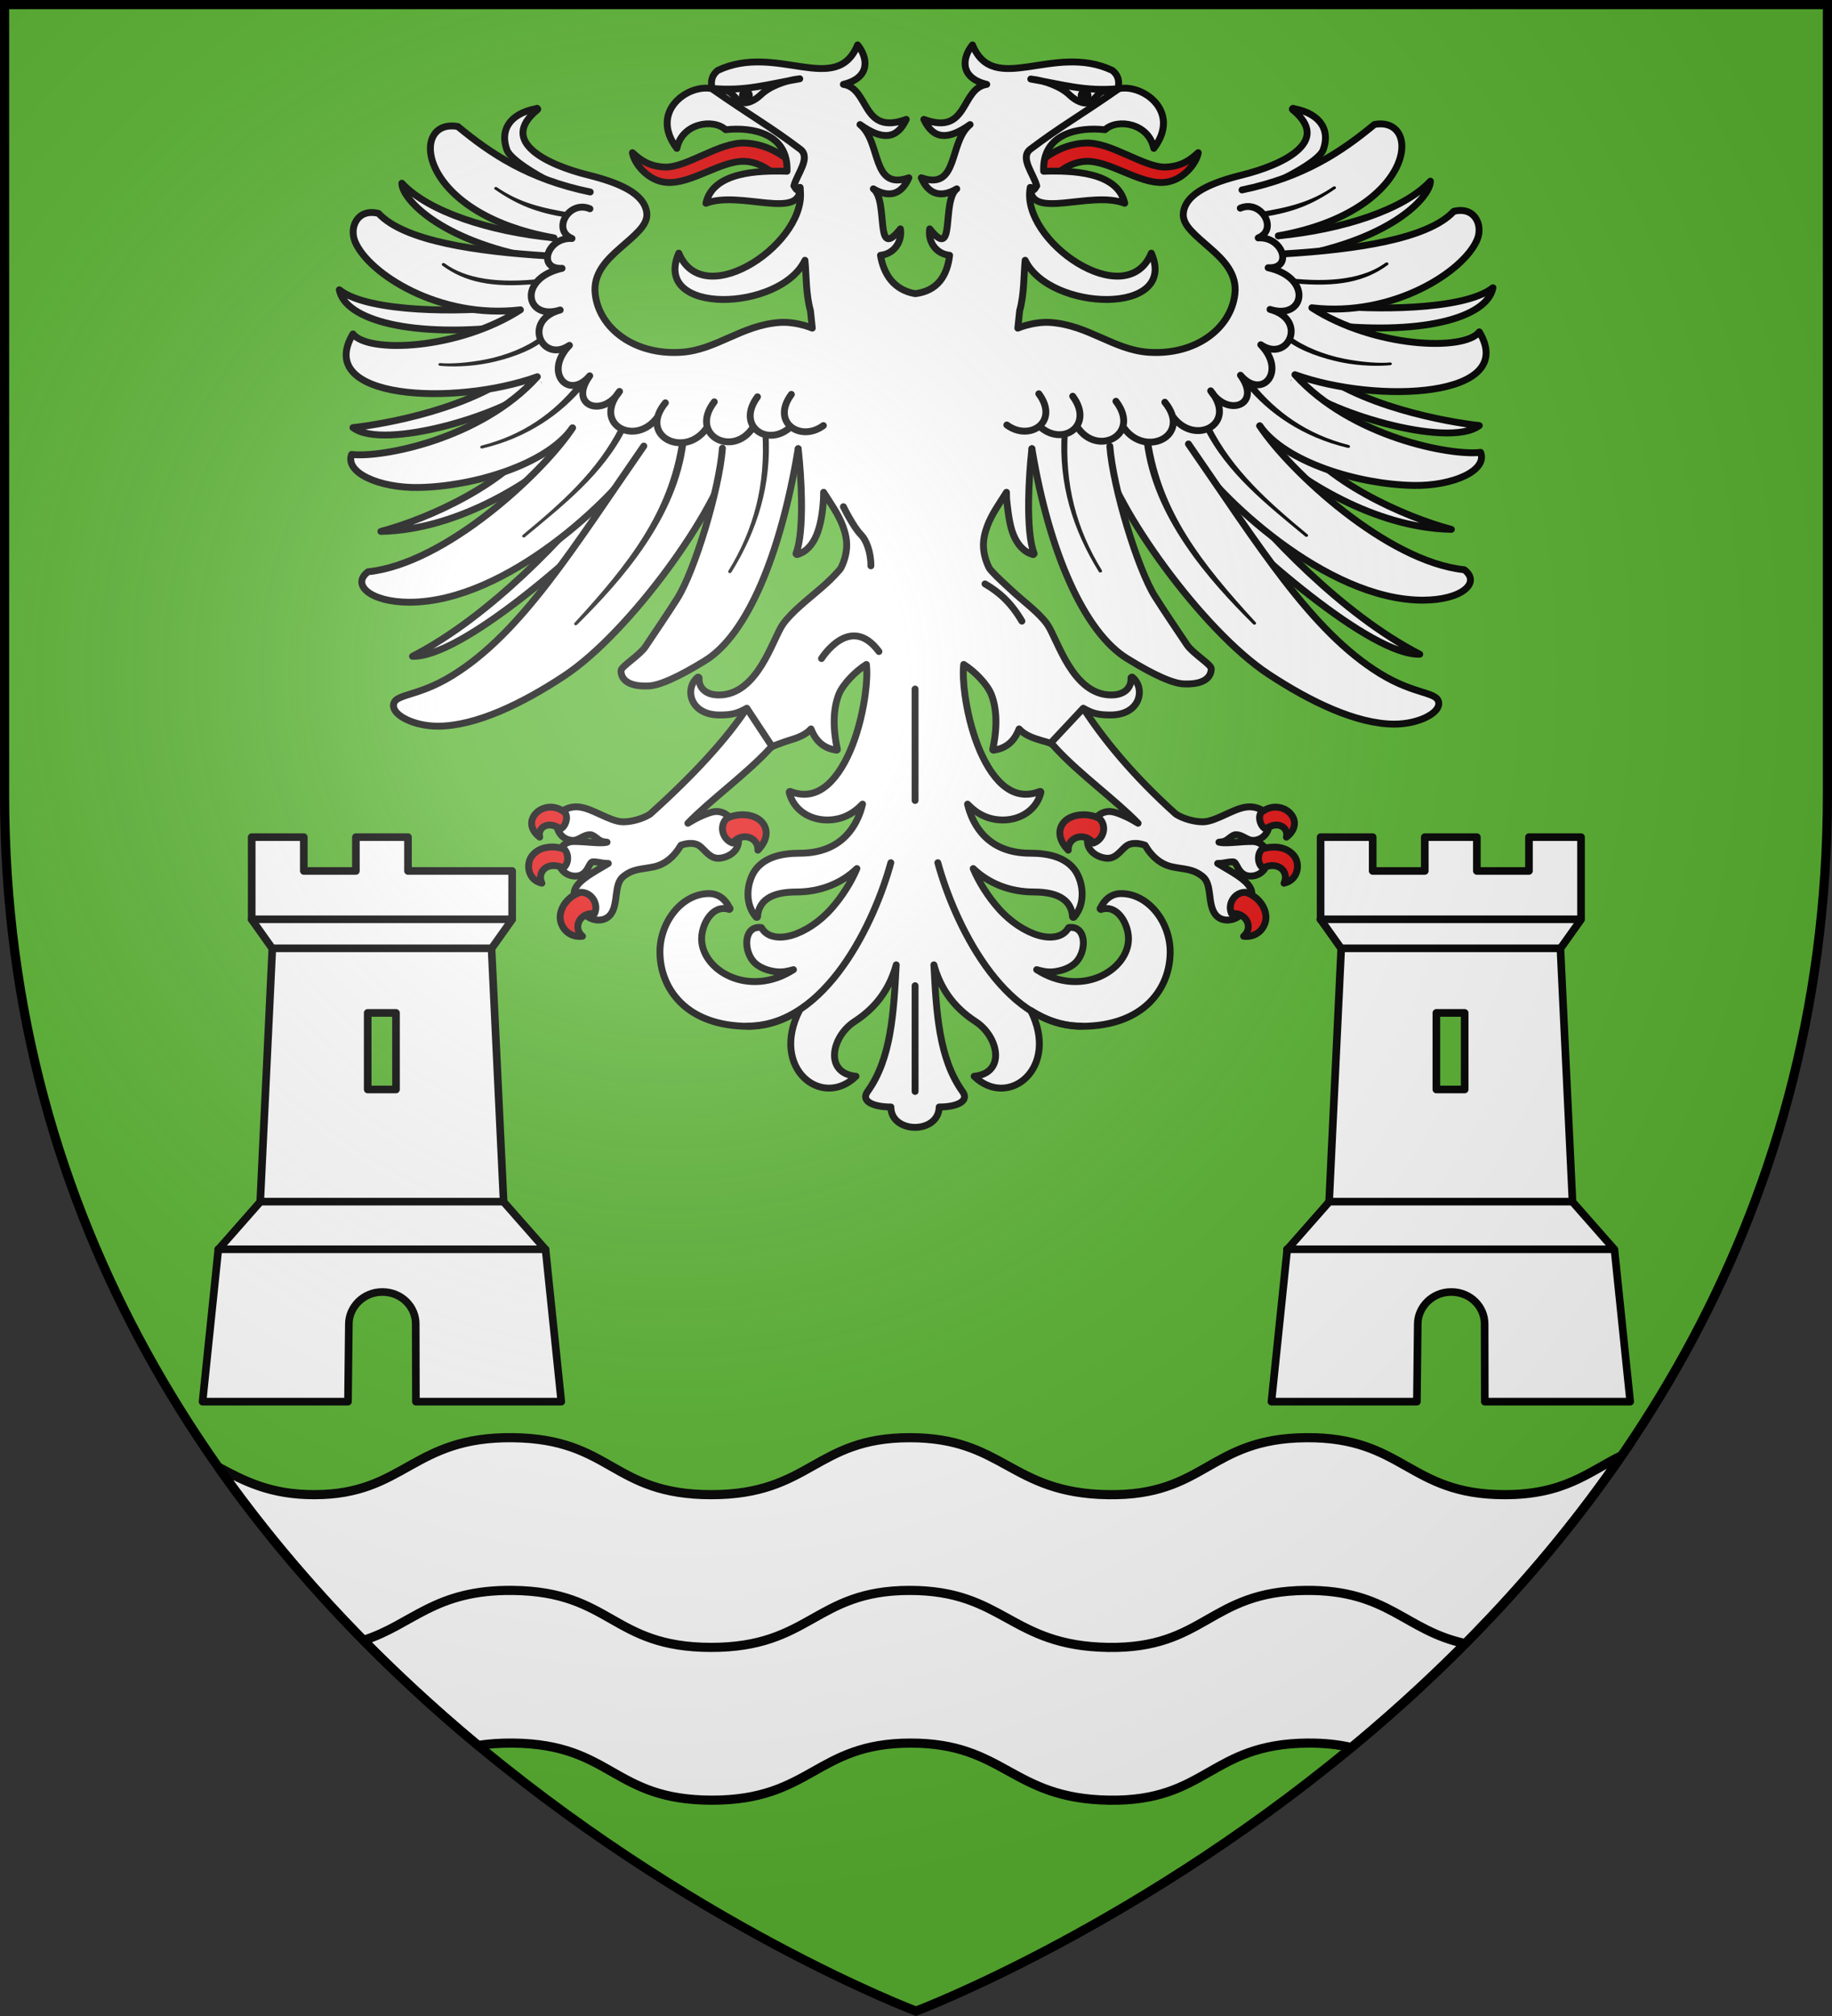 <?xml version="1.0" encoding="UTF-8" standalone="no"?><svg height="660" viewBox="-300 -300 600 660" width="600" xmlns="http://www.w3.org/2000/svg" xmlns:xlink="http://www.w3.org/1999/xlink"><rect x="-300" y="-300" width="600" height="660" fill="#333333" stroke="none"/><radialGradient id="a" cx="-80" cy="-80" gradientUnits="userSpaceOnUse" r="405"><stop offset="0" stop-color="#fff" stop-opacity=".31"/><stop offset=".19" stop-color="#fff" stop-opacity=".25"/><stop offset=".6" stop-color="#6b6b6b" stop-opacity=".125"/><stop offset="1" stop-opacity=".125"/></radialGradient><path d="m-298.5-298.5h597v258.543c0 286.248-298.5 398.457-298.5 398.457s-298.5-112.209-298.5-398.457z" fill="#5ab532"/><g fill="#fff" stroke="#000" stroke-linecap="round" stroke-linejoin="round" stroke-width="2.701" transform="matrix(.925 0 0 .926 42.439 437.974)"><path d="m77.346 263.951v26.959l6.754 9.498-3.959 82.941-13.734 15.6-5.156 49.799h47.635l.285-25.516c.061-5.355 4.649-10.379 10.965-10.379 6.429 0 10.924 4.985 10.936 10.379l.059 25.516h47.621l-5.156-49.799-13.734-15.6-3.959-82.941 6.752-9.498v-15.889h-34.121v-11.07h-17.061v11.07h-17.062v-11.07z" fill="#fff" stroke-width="2.5" transform="matrix(1.081 0 0 1.08 -364.697 -786.052)"/><g stroke-width="2.701"><path d="m-240.016-438.842h10.025v27.067h-10.025z" fill="#5ab532"/><path d="m-273.804-461.678h77.6m-81.88 89.559h86.161m-101.003 16.846h115.846m-104.022-116.66h92.196" fill="none"/></g></g><g fill="#e20909" stroke-width="3.357" transform="matrix(.671 0 0 .67 -201.596 -332.072)"><g stroke="#000" stroke-linecap="round" stroke-linejoin="round"><path d="m382.101 393.917c9.434 14.539 23.935 32.686 45.218 51.773 3.717 2.347 9.147 3.796 13.211 3.752 3.251-.035 7.191-1.842 11.158-3.665 3.966-1.824 7.955-3.665 11.515-3.665 2.383-0 4.676.668 6.427 1.833l3.124 7.592c-.734 4.285-4.017 6.981-7.944 6.981-1.461-0-2.777-.788-4.106-1.484-1.329-.695-2.665-1.309-4.106-1.309-.882-0-1.779.564-2.767 1.309-.988.745-1.982 1.661-3.303 2.007-.667.175-1.437.29-2.232.349.293.06.61.13.893.175 3.227.514 9.656-.524 15.443-.524 2.584-0 4.7 1.286 6.07 3.054l.714 8.901c-.319.674-.674 1.329-1.16 1.92-1.45 1.758-3.7 3.054-6.516 3.054-1.649-0-2.886-.516-3.838-1.222-.952-.706-1.622-1.635-2.142-2.531-.521-.895-.928-1.748-1.339-2.356-.411-.608-.748-.873-1.25-.873-1.628-0-2.945.279-4.374.524-.97.166-1.961.27-3.124.262 1.084.634 2.141 1.295 3.213 1.92 3.148 1.833 6.187 3.639 8.569 5.498 2.382 1.859 4.15 3.816 4.731 5.934.209.762.226 1.504.179 2.269l-5.624 9.599c-1.442 1.37-3.681 2.352-5.981 2.443-2.3.092-4.668-.69-6.248-2.793-1.961-2.608-2.321-6.358-2.767-9.861-.446-3.503-1.037-6.709-3.303-8.552-2.424-1.972-4.653-2.855-7.052-3.403-2.399-.548-4.972-.748-7.944-1.396-5.088-1.11-9.615-4.438-13.211-10.559-2.476-.913-6.139-1.437-8.569 0-1.267.749-2.538 2.271-4.017 3.665-1.479 1.394-3.27 2.705-5.534 2.705-2.249-0-4.74-.824-6.695-2.269-1.954-1.445-3.303-3.561-3.303-6.196 0-.409.062-.813.089-1.222l4.285-10.385c1.694-1.683 3.853-2.793 6.338-2.793 2.175-0 5.298 1.214 8.48 2.705 2.057.964 3.749 2.007 5.534 3.054-10.85-11.264-28.315-23.824-39.99-36.477-.589-.638-1.887-2.428-3.571-2.975zm-164.245 0c-9.434 14.539-25.952 32.686-47.236 51.773-3.717 2.347-9.147 3.796-13.211 3.752-3.251-.035-7.191-1.842-11.158-3.665-3.966-1.824-7.955-3.665-11.515-3.665-2.383-0-4.676.668-6.427 1.833l-3.124 7.592c.734 4.285 4.017 6.981 7.944 6.981 1.461-0 2.777-.788 4.106-1.484 1.329-.695 2.665-1.309 4.106-1.309.882-0 1.779.564 2.767 1.309.988.745 1.982 1.661 3.303 2.007.667.175 1.437.29 2.232.349-.293.06-.61.13-.893.175-3.227.514-9.656-.524-15.443-.524-2.584-0-4.7 1.286-6.07 3.054l-.714 8.901c.319.674.674 1.329 1.16 1.92 1.45 1.758 3.7 3.054 6.516 3.054 1.649-0 2.887-.516 3.838-1.222.952-.706 1.622-1.635 2.142-2.531.521-.895.928-1.748 1.339-2.356.411-.608.748-.873 1.25-.873 1.628-0 2.945.279 4.374.524.97.166 1.961.27 3.124.262-1.084.634-2.141 1.295-3.213 1.92-3.148 1.833-6.187 3.639-8.569 5.498-2.382 1.859-4.15 3.816-4.731 5.934-.209.762-.226 1.504-.179 2.269l5.624 9.599c1.442 1.37 3.681 2.352 5.981 2.443 2.3.092 4.668-.69 6.248-2.793 1.96-2.608 2.321-6.358 2.767-9.861.446-3.503 1.037-6.709 3.303-8.552 2.424-1.972 4.653-2.855 7.052-3.403 2.399-.548 4.972-.748 7.944-1.396 5.088-1.11 9.615-4.438 13.211-10.559 2.476-.913 6.139-1.437 8.569 0 1.267.749 2.538 2.271 4.017 3.665 1.479 1.394 3.27 2.705 5.534 2.705 2.249-0 4.74-.824 6.695-2.269 1.954-1.445 3.303-3.561 3.303-6.196 0-.409-.062-.813-.089-1.222l-4.285-10.385c-1.694-1.683-3.853-2.793-6.338-2.793-2.175-0-5.298 1.214-8.48 2.705-2.057.964-3.749 2.007-5.534 3.054 10.85-11.264 28.315-23.824 39.99-36.477.589-.638 1.887-1.488 3.571-2.035z" fill="#fff" stroke-width="3.357"/><path d="m121.683 442.264c-7.329.292-12.937 8.453-4.909 14.661-1.151-4.824 4.279-8.231 10.087-4.014 2.372-.973 4.008-5.43 2.321-7.941-2.381-2.015-5.055-2.802-7.498-2.705zm354.643 0c-2.443-.097-5.117.69-7.498 2.705-1.687 2.512-.051 6.968 2.321 7.941 5.808-4.217 11.238-.809 10.087 4.014 8.027-6.207 2.42-14.369-4.909-14.661zm-261.809 3.752c-2.212.157-4.431.726-6.427 1.745-3.827 3.549-2.242 10.239 2.856 12.043 4.506-5.661 12.63-2.873 12.318 3.491 5.776-5.968 4.717-11.615.982-14.661-2.457-2.004-6.042-2.88-9.73-2.618zm166.744 0c-2.9.163-5.622 1.015-7.587 2.618-3.735 3.046-4.705 8.693 1.071 14.661-.311-6.363 7.813-9.151 12.318-3.491 5.098-1.803 6.683-8.494 2.856-12.043-2.661-1.359-5.759-1.909-8.659-1.745zm-258.149 15.708c-.578-.013-1.149.045-1.696.087-3.645.281-6.582 1.845-8.48 4.363-2.885 3.828-2.155 11.606 4.909 13.264-2.567-5.409 2.546-11.08 10.444-7.505 2.548-1.717 2.975-6.695.357-9.25-1.941-.59-3.8-.923-5.534-.96zm351.162.087c-1.56.092-3.184.348-4.909.873-2.618 2.555-2.191 7.533.357 9.25 7.898-3.575 12.922 2.095 10.355 7.505 7.064-1.658 7.884-9.436 4.999-13.264-2.277-3.022-6.121-4.638-10.801-4.363zm-337.683 22.078c-5.678 1.908-9.496 6.699-9.819 11.694-.307 4.745 3.736 10.641 10.89 9.774-4.939-4.155-1.411-11.778 5.891-11.083 2.167-4.859-1.695-10.66-6.963-10.385zm324.829 0c-5.267-.275-9.13 5.526-6.963 10.385 7.302-.695 10.831 6.927 5.891 11.083 7.154.867 11.197-5.028 10.89-9.774-.323-4.995-4.141-9.786-9.819-11.694z" fill="#e20909" stroke-width="3.357"/><path d="m271.95 69.812c-10.47 25.468-39.629-1.171-68.286 12.479-5.984 4.854-1.351 11.228-1.25 17.366 10.017 5.842 22.068 10.39 32.135 16.144 8.997 9.568 5.398 17.398 5.535 25.743l3.66-2.094c5.05 25.914-46.74 61.903-59.092 32.114-13.335 30.601 49.58 28.621 61.592 3.491.683 7.148.433 16.736 2.678 24.609l.893 8.552c-1.075-.437-2.292-.909-3.749-1.309-3.574-.981-7.903-1.767-12.05-1.484-9.517.651-17.284 4.089-24.815 7.418-7.532 3.329-14.737 6.576-23.208 7.156-22.821 1.562-40.236-11.589-42.132-28.536-1.103-9.856 5.518-16.563 12.229-22.427 3.355-2.932 6.687-5.722 9.194-8.465 2.507-2.743 4.098-5.516 3.749-8.639-.534-4.774-4.012-8.558-9.194-11.519-5.182-2.961-12.007-5.179-19.281-6.981-10.023-2.483-21.152-6.617-27.225-12.043-3.037-2.713-4.873-5.696-4.731-8.988.142-3.293 2.203-6.959 7.052-10.908.039-.027.062-.052.089-.087.049-.054.077-.109.089-.175 0-.029.007-.059 0-.087-.027-.063-.03-.128-.089-.175-.035-.031-.044-.066-.089-.087-.035-.031-.134-.066-.178-.087-.038-.001-.053-.006-.089 0-.037-0-.052-.006-.089 0-.037-.001-.143.082-.178.087-.092.017-.088.07-.179.087-6.784 1.314-11.229 4.152-13.479 7.767-2.28 3.663-2.275 7.982-.714 12.304 2.27 6.284 22.074 16.576 30.098 20.166-1.683 1.688-3.315 3.356-4.896 5.005-92.256 96.17 2.494 143.627 69.044 137.565 23.077-2.102 39.384 3.857 47.95-16.653.865 7.771 1.495 16.759 1.606 25.133.146 10.989-.604 20.992-2.678 26.005-.001.029-.008.059 0 .087-.001.029-.008.059 0 .087-.001.029-.008.059 0 .087.026.063.119.128.178.175.035.031.044.066.089.087.037.001.053.006.089 0 .035.031.133.066.178.087.037.001.053.006.089 0 .037 0.0.052-.082.089-.087 4.399-1.277 7.415-4.839 9.373-9.599 1.958-4.76 2.902-10.826 3.303-17.191.075-1.196.054-2.368.089-3.578 3.628 5.791 7.282 10.766 9.462 16.755 1.128 3.098 1.904 6.411 1.785 9.687-.128 3.533-1.095 7.097-2.678 10.297-.405.818-1.078 1.494-1.696 2.182-2.59 2.885-5.132 5.309-8.391 8.116-6.516 5.614-14.147 11.536-18.299 17.366-1.305 1.832-2.683 4.87-4.374 8.465-1.692 3.595-3.649 7.718-6.07 11.606-4.843 7.776-11.385 14.573-20.888 14.573-3.217-0-5.693-.878-7.319-2.356-1.627-1.478-2.462-3.571-2.321-5.934.003-.029.003-.058 0-.087.003-.029.003-.058 0-.087-.025-.033-.055-.063-.089-.087-.025-.033-.056-.063-.089-.087-.052-.042-.113-.072-.179-.087-.029-.003-.059-.003-.089 0-.03-.003-.06-.003-.089 0-.034.025-.064.054-.089.087-.03-.003-.059-.003-.089 0-3.209 2.663-4.21 7.235-2.588 11.17 1.621 3.935 5.93 7.243 13.3 7.243 5.972-0 8.893-.772 13.3-3.316l12.318 18.675c1.684-.546 5.987-2.257 8.123-2.88 4.056-1.183 8.315-2.721 10.89-5.672.485 1.22 1.028 2.401 1.696 3.491 2.16 3.525 5.469 6.178 10.712 6.894.029.003.06.003.089 0 .03.003.06.003.089 0 .066-.015.127-.045.179-.087.034-.025.064-.054.089-.087.003-.029.003-.058 0-.087.003-.029.003-.058 0-.087.003-.029.003-.058 0-.087.003-.029.003-.058 0-.087-2.405-11.184-1.844-20.171.714-26.703 1.962-5.008 8.29-11.46 13.479-14.661.407 3.669.215 8.863-.625 14.922-1.062 7.674-3.077 16.48-6.159 24.434-3.082 7.955-7.177 15.071-12.229 19.46-5.053 4.389-11.063 6.055-18.121 3.229-.03-.003-.06-.003-.089 0-.03-.003-.06-.003-.089 0-.03-.003-.059-.003-.089 0-.034.025-.064.054-.089.087-.03-.003-.06-.003-.089 0-.003.029-.003.058 0 .087-.034.025-.064.054-.089.087-.003.029-.003.058 0 .087-.003.029-.003.058 0 .087-.003.029-.003.058 0 .087 2.223 8.894 10.353 13.439 18.567 13.439 6.831-0 12.429-2.833 16.782-7.33.143-.148.305-.285.446-.436-.983 4.218-2.93 9.298-6.516 13.701-4.672 5.737-12.139 10.297-24.101 10.297-8.424-0-16.551 1.719-21.334 7.679-2.033 2.534-3.616 6.515-3.928 10.821-.311 4.306.674 9.021 3.928 12.741.052.042.112.072.179.087.029.003.059.003.089 0 .029.003.06.003.089 0 .03.003.06.003.089 0 .066-.015.127-.045.179-.087.043-.051.074-.11.089-.175.003-.029.003-.058 0-.087.218-3.575 1.708-6.604 4.731-8.727 3.022-2.123 7.64-3.316 14.282-3.316 11.491-0 21.941-4.171 29.457-11.432-2.756 6.56-7.199 13.645-12.497 19.635-5.695 6.439-12.933 11.125-19.37 13.003-3.219.939-6.226 1.094-8.748.524-2.522-.571-4.546-1.881-5.891-4.189-.025-.033-.055-.063-.089-.087-.025-.033-.055-.063-.089-.087-.029-.003-.059-.003-.089 0-.03-.003-.06-.003-.089 0-2.172-.255-3.863.4-4.999 1.658-1.137 1.258-1.746 3.029-1.875 4.974-.257 3.891 1.272 8.468 4.374 11.083 2.632 2.219 6.404 3.508 10.176 3.927 2.968.329 5.671-.328 8.212-1.047-21.805 14.017-44.81.325-44.81-15.097-0-3.51 1.322-7.799 3.66-10.821 2.338-3.022 5.573-4.796 9.64-3.578.025.033.055.063.089.087.03.003.06.003.089 0 .034-.025.063-.054.089-.087.029.003.059.003.089 0 .034-.025.064-.054.089-.087.034-.025.064-.054.089-.087.002-.029.003-.058 0-.087.002-.029.003-.058 0-.087.002-.029.003-.058 0-.087.002-.029.003-.058 0-.087-.05-.115-.216-.149-.268-.262-1.767-3.809-5.138-6.894-9.997-6.894-6.612-0-12.649 3.526-16.96 8.814-4.311 5.287-6.962 12.401-6.962 19.635-0 8.922 3.182 17.99 10.176 24.871 6.995 6.88 17.854 11.519 33.028 11.519 9.176-0 17.444-2.986 24.904-7.767-14.415 28.423 11.028 48.385 27.582 32.201-15.689-1.552-11.982-19.45-.625-26.791 11.239-7.265 17.319-16.927 20.263-27.663-1.242 23.665-2.461 45.846-14.014 61.959-3.463 4.829 3.161 7.505 11.426 7.505-.076 13.016 23.231 13.506 23.566 0 8.265 0 14.889-2.676 11.426-7.505-11.553-16.112-12.772-38.294-14.014-61.959 2.944 10.737 9.024 20.398 20.263 27.663 11.357 7.341 15.064 25.239-.625 26.791 16.555 16.184 41.998-3.778 27.582-32.201 7.461 4.781 15.729 7.767 24.904 7.767 15.174 0 26.033-4.639 33.028-11.519 6.994-6.88 10.176-15.949 10.176-24.871 0-7.233-2.652-14.347-6.962-19.635-4.311-5.287-10.349-8.814-16.96-8.814-4.859 0-8.23 3.085-9.997 6.894-.052.113-.218.147-.268.262-.003.029-.002.058 0 .087-.003.029-.002.058 0 .087-.003.029-.002.058 0 .087-.003.029-.002.058 0 .087.025.033.055.062.089.087.025.033.055.062.089.087.03.003.06.003.089 0 .026.033.055.063.089.087.03.003.059.003.089 0 .034-.025.064-.054.089-.087 4.068-1.218 7.303.556 9.64 3.578 2.338 3.022 3.66 7.311 3.66 10.821 0 15.422-23.005 29.114-44.81 15.097 2.542.719 5.245 1.377 8.212 1.047 3.772-.419 7.544-1.708 10.176-3.927 3.102-2.615 4.631-7.192 4.374-11.083-.129-1.945-.738-3.716-1.875-4.974-1.136-1.258-2.827-1.913-4.999-1.658-.029-.003-.059-.003-.089 0-.03-.003-.06-.003-.089 0-.035.025-.064.054-.089.087-.034.025-.064.054-.089.087-1.345 2.307-3.369 3.618-5.891 4.189-2.523.571-5.529.415-8.748-.524-6.437-1.877-13.675-6.563-19.37-13.003-5.298-5.99-9.741-13.074-12.497-19.635 7.516 7.261 17.965 11.432 29.457 11.432 6.642 0 11.26 1.194 14.282 3.316 3.023 2.122 4.513 5.151 4.731 8.727-.003.029-.003.058 0 .087.015.064.046.124.089.175.052.042.113.072.179.087.03.003.059.003.089 0 .029.003.06.003.089 0 .03.003.06.003.089 0 .067-.015.127-.045.179-.087 3.253-3.719 4.239-8.435 3.928-12.741-.312-4.306-1.895-8.287-3.928-10.821-4.783-5.96-12.91-7.68-21.334-7.679-11.962 0-19.429-4.56-24.101-10.297-3.586-4.403-5.533-9.483-6.516-13.701.141.151.304.289.446.436 4.352 4.497 9.951 7.33 16.781 7.33 8.214 0 16.344-4.545 18.567-13.439.003-.029.003-.058 0-.087.003-.029.003-.058 0-.087.003-.029.003-.058 0-.087-.025-.033-.055-.063-.089-.087.003-.029.003-.058 0-.087-.029-.003-.059-.003-.089 0-.025-.033-.055-.063-.089-.087-.03-.003-.06-.003-.089 0-.03-.003-.059-.003-.089 0-.029-.003-.059-.003-.089 0-7.057 2.827-13.068 1.16-18.121-3.229-5.052-4.389-9.147-11.506-12.229-19.46-3.082-7.955-5.097-16.761-6.159-24.434-.84-6.059-1.032-11.254-.625-14.922 5.189 3.201 11.517 9.653 13.479 14.661 2.558 6.532 3.119 15.52.714 26.703-.003.029-.003.058 0 .087-.003.029-.003.058 0 .087-.003.029-.003.058 0 .087-.003.029-.003.058 0 .087.025.033.055.062.089.087.052.042.113.072.179.087.03.003.059.003.089 0 .029.003.06.003.089 0 5.242-.716 8.551-3.369 10.712-6.894.668-1.09 1.211-2.27 1.696-3.491 2.575 2.951 6.833 4.489 10.89 5.672 2.136.623 2.784.754 4.468 1.3l15.973-17.095c4.407 2.544 7.329 3.316 13.3 3.316 7.37 0 11.679-3.308 13.3-7.243 1.621-3.935.62-8.507-2.588-11.17-.03-.003-.06-.003-.089 0-.025-.033-.055-.063-.089-.087-.029-.003-.059-.003-.089 0-.03-.003-.06-.003-.089 0-.066.015-.127.045-.179.087-.033.025-.064.054-.089.087-.034.025-.064.054-.089.087-.003.029-.003.058 0 .087-.003.029-.003.058 0 .087.141 2.363-.694 4.456-2.321 5.934-1.627 1.478-4.103 2.356-7.319 2.356-9.503 0-16.045-6.797-20.888-14.573-2.421-3.888-4.378-8.012-6.07-11.606-1.69-3.595-3.069-6.633-4.374-8.465-4.152-5.83-12.228-11.55-18.299-17.366-2.811-2.693-5.801-5.231-8.391-8.116-.618-.688-1.291-1.364-1.696-2.182-1.583-3.201-2.55-6.764-2.678-10.297-.119-3.276.658-6.588 1.785-9.687 2.18-5.989 5.834-10.964 9.462-16.755.036 1.21-.039 2.391.089 3.578.625 5.795 1.345 12.431 3.303 17.191 1.958 4.76 4.973 8.322 9.373 9.599.037.006.052.088.089.087.037.006.052.001.089 0 .045-.022.143-.056.178-.087.037.006.053.001.089 0 .045-.022.055-.056.089-.087.059-.047.153-.112.178-.175.008-.029.001-.058 0-.087.008-.029.001-.058 0-.087.008-.029.001-.058 0-.087-2.074-5.013-2.824-15.017-2.678-26.005.111-8.374.742-17.361 1.606-25.133 19.486 47.973 19.815 14.474 44.164 11.96 20.028-2.068 56.222-5.442 77.269-21.464 22.899-17.432 40.683-39.158 39.138-57.732-1.05-12.626-14.848-24.199-22.203-34.695-7.717-11.013.692-27.594-27.146-24.507 8.024-3.59 28.704-13.36 30.973-19.645 1.561-4.323 1.566-8.641-.714-12.304-2.249-3.615-6.694-6.452-13.479-7.767-.091-.018-.087-.07-.179-.087-.036-.006-.141-.088-.178-.087-.037-.006-.052-0-.089 0-.036-.006-.052-.001-.089 0-.045.022-.143.056-.178.087-.045.022-.054.056-.089.087-.06.047-.062.112-.089.175-.007.029 0 .058 0 .087.013.065.041.121.089.175.027.035.05.06.089.087 4.848 3.949 6.91 7.616 7.052 10.908.142 3.293-1.694 6.275-4.731 8.988-6.073 5.426-17.202 9.56-27.225 12.043-7.274 1.802-14.099 4.02-19.281 6.981-5.182 2.961-8.66 6.745-9.194 11.519-.349 3.124 1.243 5.897 3.749 8.639 2.507 2.743 5.839 5.533 9.194 8.465 6.711 5.864 13.332 12.572 12.229 22.427-1.896 16.947-19.312 30.097-42.132 28.536-8.471-.58-15.677-3.827-23.208-7.156-7.532-3.329-15.298-6.766-24.815-7.418-4.147-.284-8.476.502-12.05 1.484-1.457.4-2.674.872-3.749 1.309l.893-8.552c2.245-7.873 1.995-17.461 2.678-24.609 12.012 25.131 74.926 27.111 61.592-3.491-12.352 29.789-64.142-6.199-59.092-32.114l3.66 2.094c-1.601-9.546-4.165-19.361 5.535-25.743 10.067-5.754 22.118-10.302 32.135-16.144.101-6.138 4.734-12.512-1.25-17.366-28.657-13.65-57.816 12.989-68.286-12.479-4.714 5.744-6.916 15.873 6.963 19.286-12.981 1.991-8.692 25.202-30.707 17.104 4.643 9.865 11.774 10.221 22.584 2.531-10.602 8.527-5.346 32.495-23.833 26.005 4.036 9.308 10.745 9.301 17.317 5.41-7.621 5.915-.249 35.965-13.211 19.548-.981 6.293 3.131 12.26 9.73 12.915-1.211 10.046-5.899 17.39-16.781 18.762-10.536-1.805-15.451-9.652-16.961-18.762 6.599-.656 10.711-6.622 9.73-12.915-12.962 16.418-5.59-13.633-13.211-19.548 6.572 3.891 13.282 3.897 17.317-5.41-18.487 6.49-13.231-17.478-23.833-26.005 10.81 7.69 17.941 7.334 22.584-2.531-22.015 8.098-17.726-15.113-30.707-17.104 13.878-3.413 11.676-13.542 6.963-19.286z" fill="#fff" stroke-width="3.357"/><g fill="#fff" stroke-width="3.357"><path d="m109.073 226.622c-23.652 20.844-68.68 28.582-83.443 30.187 15.212 11.653 77.125-7.227 90.54-21.23m.739 24.349c-15.094 23.867-54.71 41.551-77.653 47.613 38.007-.768 74.299-24.641 91.399-40.174m16.64 19.343c-16.561 21.683-54.592 62.36-92.605 81.836 23.378.762 81.528-49.509 110.933-81.092m-66.228-89.526c-19.486 2.431-66.154 2.927-80.432-8.459 2.806 14.758 35.014 23.817 84.733 17.747m20-43.124c-31.062-3.025-61.296-12.717-74.195-26.704-.237 6.765 17.011 27.91 66.477 36.901"/><path d="m141.439 141.685c-30.283-6.258-48.926-18.968-64.625-31.996-23.844-4.286-20.208 42.528 46.883 54.403m-3.441 8.791c-33.727-2.089-69.489-7.082-82.152-20.733-10.164-2.575-14.449 6.608-11.437 13.826 6.476 15.52 41.065 37.998 80.686 33.278m0 0c-30.284 19.506-74.461 21.424-81.722 11.776-19.275 32.21 49.602 35.472 89.982 20.921m0 0c-27.644 30.67-76.392 39.737-90.628 37.96-3.464 8.857 13.453 16.479 32.675 16.156 26.935-.453 62.62-11.298 75.07-29.093"/><path d="m132.825 256.952c-14.715 22.233-62.268 66.424-99.84 70.304-8.358 6.3 1.161 14.879 20.257 14.879 47.182 0 100.837-51.299 114.309-73.28"/><path d="m167.584 265.816c-34.224 49.407-59.62 91.263-93.456 112.142-17.677 10.908-28.714 8.682-28.714 14.745 0 4.931 10.314 9.998 21.616 9.998 18.597 0 41.258-11.054 61.57-24.468 32.209-21.27 75.269-81.394 81.278-108.753"/><path d="m205.961 266.878c-1.568 20.33-13.568 59.946-22.01 73.398-3.963 6.314-12.059 18.341-15.603 23.612-2.903 4.318-11.889 9.636-11.889 11.726 0 3.966 3.181 7.788 13.023 7.44 5.391 0 14.936-4.307 28.04-12.398 20.601-12.72 36.959-52.165 45.418-103.536"/><path d="m491.936 225.619c23.652 20.844 68.68 28.582 83.443 30.187-15.212 11.653-77.125-7.227-90.54-21.23m-.739 24.349c15.094 23.867 54.71 41.551 77.653 47.613-38.007-.768-74.299-24.641-91.399-40.174m-16.64 19.343c16.561 21.683 54.592 62.36 92.605 81.836-23.378.762-81.528-49.509-110.933-81.092m66.228-89.526c19.486 2.431 66.154 2.927 80.432-8.459-2.806 14.758-35.014 23.817-84.733 17.747m-20-43.124c31.062-3.025 61.296-12.717 74.195-26.704.237 6.765-17.011 27.91-66.477 36.901"/><path d="m459.569 140.682c30.283-6.258 48.926-18.968 64.625-31.996 23.844-4.286 20.208 42.528-46.883 54.403m3.441 8.791c33.727-2.089 69.489-7.082 82.152-20.733 10.164-2.575 14.449 6.608 11.437 13.826-6.476 15.52-41.065 37.998-80.686 33.278m0 0c30.284 19.506 74.461 21.424 81.722 11.776 19.275 32.21-49.602 35.472-89.982 20.921m0 0c27.644 30.67 76.392 39.737 90.628 37.96 3.464 8.857-13.453 16.479-32.675 16.156-26.935-.453-62.62-11.298-75.07-29.093"/><path d="m468.183 255.949c14.715 22.233 62.268 66.424 99.84 70.304 8.358 6.3-1.161 14.879-20.257 14.879-47.182 0-100.837-51.299-114.309-73.28"/><path d="m433.425 264.812c34.224 49.407 59.62 91.263 93.456 112.142 17.677 10.908 28.714 8.682 28.714 14.745 0 4.931-10.314 9.998-21.616 9.998-18.597 0-41.258-11.054-61.57-24.468-32.209-21.27-75.269-81.394-81.278-108.753"/><path d="m395.047 265.874c1.568 20.33 13.568 59.946 22.01 73.398 3.963 6.314 12.059 18.341 15.603 23.612 2.903 4.318 11.889 9.636 11.889 11.726 0 3.966-3.181 7.788-13.023 7.44-5.391 0-14.936-4.307-28.04-12.398-20.601-12.72-38.01-51.161-46.47-102.532"/></g><g fill="#e20909" stroke-width="2.971" transform="matrix(1.143 0 0 1.117 -48.976 -83.971)"><path d="m426.209 184.801c-3.215 3.067-7.039 6.021-13.814 6.313-9.142.394-23.327-10.99-34.205-10.521-9.032.389-15.934 4.989-20.437 8.991l1.92 11.193c2.71-3.464 9.338-11.769 18.514-12.164 10.081-.434 22.395 9.705 32.964 9.25 8.481-.365 14.441-8.607 15.058-13.061zm-241.595.001c3.215 3.067 7.039 6.021 13.814 6.313 9.142.394 23.327-10.99 34.205-10.521 9.032.389 15.934 4.989 20.437 8.991l-1.92 11.193c-2.71-3.464-9.338-11.769-18.514-12.164-10.081-.434-22.395 9.705-32.964 9.25-8.481-.365-14.441-8.607-15.058-13.061z" fill="#e20909"/><path d="m392.34 156.825c10.084-2.157 26.849 9.91 14.906 26.114-2.152-11.014-15.526-13.246-20.831-8.156-11.544-1.313-26.86 1.684-26.196 18.177 12.117-.395 31.647.202 34.601 13.999-14.594-5.722-40.72 7.587-40.19-6.942 1.136 2.639 2.025.069 2.609-.657-1.231-5.165-7.438-12.393-2.652-16.089 13.02-10.057 20.109-13.869 37.753-26.447zm-173.858.001c-10.084-2.157-26.849 9.91-14.906 26.114 2.152-11.014 15.526-13.246 20.831-8.156 11.544-1.313 26.86 1.684 26.196 18.177-12.117-.395-31.646.202-34.601 13.999 14.594-5.722 40.72 7.587 40.19-6.942-1.136 2.639-2.025.069-2.609-.657 1.231-5.165 7.438-12.393 2.652-16.089-13.02-10.057-20.109-13.869-37.753-26.447z" fill="#fff" fill-rule="evenodd"/></g></g><path d="m184.892 263.795c-5.196 34.33-24.103 58.988-51.156 88.487-.139.154-.195.348-.155.537.024.091.069.177.133.253.032.06.073.116.124.166.096.071.211.122.335.151.106.009.214.001.316-.023.194-.02.374-.095.509-.212.035-.028.064-.063.096-.094 21.786-21.613 48.906-52.344 53.314-89.168l-3.515-.097zm40.574-4.242c1.618 25.025-4.201 47.212-16.649 67.339.001.029.004.058.009.087-.06.111-.084.234-.069.355.024.091.069.177.133.253.101.148.264.261.459.317.141.019.286.009.422-.03.11-.019.215-.057.307-.11.073-.025.141-.06.202-.102.039-.057.069-.118.087-.181 12.568-20.321 19.693-42.785 18.06-68.054l-2.961.126zm-69.531-3.359c-10.875 21.882-28.794 37.598-47.475 53.094-.035.028-.068.061-.096.094-.139.154-.195.348-.155.537.024.091.069.177.133.253.032.06.073.116.124.166.157.096.35.144.545.136.141.019.286.009.422-.03.077-.053.142-.117.192-.189 18.682-15.497 38.27-30.778 49.295-52.963l-2.984-1.099zm-17.649-20.889c0-0-3.451.512-3.451.512-10.879 13.29-25.542 24.478-46.546 29.813-.036.028-.068.061-.096.094-.073.025-.141.06-.202.102-.036.028-.068.061-.096.094-.116.13-.174.289-.165.45.001.192.097.375.266.506.069.032.143.056.22.072.102.039.213.061.325.064.106.009.214.001.316-.023 21.782-5.119 38.624-16.894 49.671-30.389l-.244-1.296zm-21.306-22.813c-6.729 5.112-16.779 9.036-26.035 10.901-9.256 1.865-18.008 2.357-22.635 1.896-.106-.009-.214-.001-.316.023-.194.02-.374.095-.509.212-.139.154-.195.348-.155.537.024.091.069.177.133.253.152.183.401.295.669.302 4.998.498 14.214.545 23.648-1.356 9.434-1.901 20.029-5.614 26.099-10.293l-.9-2.475zm-47.345-36.12c-.206.044-.384.151-.499.299-.039.057-.068.118-.087.181-.047.084-.074.175-.078.269.001.192.097.375.266.506 10.922 8.038 24.169 11.059 45.935 8.981l2.808-2.568c-21.148 2.474-37.266.129-47.579-7.461-.035-.029-.074-.056-.115-.079-.069-.032-.143-.056-.22-.072-.135-.05-.284-.069-.431-.056zm25.587-37.149c-.206.044-.384.151-.499.299-.039.057-.068.118-.087.181-.06.111-.084.234-.068.355.024.091.069.177.133.253.064.064.142.118.229.159 11.258 7.719 20.329 11.299 34.959 13.699 0 0 2.308-2.269 2.308-2.269-14.499-2.379-25.268-4.969-36.209-12.47-.035-.029-.074-.056-.115-.079-.069-.032-.143-.056-.22-.072-.135-.05-.284-.069-.431-.056zm319.895 124.275c5.196 34.33 24.103 58.988 51.156 88.487.139.154.195.348.155.537-.024.091-.069.177-.133.253-.032.06-.073.116-.124.166-.096.071-.211.122-.335.151-.106.009-.214.001-.316-.023-.194-.02-.374-.095-.509-.212-.035-.028-.064-.063-.096-.094-21.786-21.613-48.906-52.344-53.314-89.168l3.515-.097zm-40.574-4.242c-1.618 25.025 4.201 47.212 16.649 67.339-.001.029-.004.058-.009.087.06.111.084.234.069.355-.024.091-.069.177-.133.253-.101.148-.264.261-.459.317-.141.019-.286.009-.422-.03-.11-.019-.215-.057-.307-.11-.073-.025-.141-.06-.202-.102-.039-.057-.069-.118-.087-.181-12.568-20.321-19.693-42.785-18.06-68.054l2.961.126zm69.531-3.359c10.875 21.882 28.794 37.598 47.475 53.094.035.028.068.061.096.094.139.154.195.348.155.537-.024.091-.069.177-.133.253-.032.06-.073.116-.124.166-.157.096-.35.144-.545.136-.141.019-.286.009-.422-.03-.077-.053-.142-.117-.192-.189-18.682-15.497-38.27-30.778-49.295-52.963l2.984-1.099zm17.649-20.889c-0-0 3.451.512 3.451.512 10.879 13.29 25.542 24.478 46.546 29.813.035.028.068.061.096.094.073.025.141.06.202.102.035.028.068.061.096.094.116.13.174.289.165.45-.001.192-.097.375-.266.506-.069.032-.143.056-.22.072-.102.039-.213.061-.325.064-.106.009-.214.001-.316-.023-21.782-5.119-38.624-16.894-49.671-30.389l.244-1.296zm21.306-22.813c6.729 5.112 16.779 9.036 26.035 10.901 9.256 1.865 18.008 2.357 22.635 1.896.106-.009.214-.001.316.023.194.02.374.095.509.212.139.154.195.348.155.537-.024.091-.069.177-.133.253-.152.183-.401.295-.669.302-4.998.498-14.214.545-23.648-1.356-9.434-1.901-20.029-5.614-26.099-10.293l.9-2.475zm47.345-36.12c.206.044.384.151.499.299.039.057.068.118.087.181.047.084.074.175.078.269-.001.192-.097.375-.266.506-10.922 8.038-24.169 11.059-45.935 8.981l-2.808-2.568c21.148 2.474 37.266.129 47.579-7.461.035-.029.074-.056.115-.079.069-.032.143-.056.22-.072.135-.05.284-.069.431-.056zm-25.587-37.149c.206.044.384.151.499.299.039.057.069.118.087.181.06.111.084.234.069.355-.024.091-.069.177-.133.253-.064.064-.142.118-.229.159-11.258 7.719-20.329 11.299-34.959 13.699-0 0-2.308-2.269-2.308-2.269 14.499-2.379 25.268-4.969 36.209-12.47.035-.029.074-.056.115-.079.069-.032.143-.056.22-.072.135-.05.284-.069.431-.056z" fill="#000"/><path d="m239.617 240.572c-10.208 13.777 4.53 23.478 15.617 15.248m-32.161-14.054c-10.648 14.37 4.979 24.958 16.16 14.734m-37.25-12.274c-12.506 16.372 9.131 27.423 18.866 12.537m-42.735-12.064c-13.463 16.441 9.548 27.393 20.043 12.452m-56.876-107.267c-10.155-4.378-18.805 10.354-8.743 14.518-12.106-.702-17.195 15.22-4.841 14.585-21.94 4.92-17.874 25.788-.925 20.359-18.709 5.014-8.817 26.393 4.52 17.258-12.86 13.256-.396 27.11 9.908 14.903-10.655 14.525 6.25 20.831 14.536 7.62-13.463 16.441 8.168 27.291 18.663 12.35m185.994-11.198c10.208 13.777-4.53 23.478-15.617 15.248m32.161-14.054c10.648 14.37-4.979 24.958-16.16 14.734m37.25-12.274c12.506 16.372-9.131 27.423-18.866 12.537m42.735-12.064c13.463 16.441-9.548 27.393-20.043 12.452m56.876-107.267c10.155-4.378 18.805 10.354 8.743 14.518 12.106-.702 17.195 15.22 4.841 14.585 21.94 4.92 17.874 25.788.925 20.359 18.709 5.014 8.817 26.393-4.52 17.258 12.86 13.256.396 27.11-9.908 14.903 10.655 14.525-6.25 20.831-14.536 7.62 13.463 16.441-8.168 27.291-18.663 12.35" fill="none" stroke="#000" stroke-linecap="round" stroke-linejoin="round" stroke-width="3.357"/><path d="m399.3 91.204c-16.615 1.471-27.038-2.023-42.842-4.713 6.909.684 14.763 3.714 19.011 7.823 2.59 2.505 6.849 4.955 9.883 3.433 2.253-1.13 3.854-4.143 5.862-5.051 2.008-.908 4.422.291 8.086-1.492zm-198.432-.125c16.615 1.471 27.038-2.023 42.842-4.713-6.909.684-14.763 3.714-19.011 7.823-2.59 2.505-6.849 4.955-9.883 3.433-2.253-1.13-3.854-4.143-5.862-5.051-2.008-.908-4.422.291-8.086-1.492z" style="fill:#fff;fill-rule:evenodd;stroke:#000;stroke-width:3.357;stroke-linecap:round;stroke-linejoin:round"/><path d="m265.006 295.462s4.787 9.903 8.714 13.83c2.261 2.262 4.747 8.156 4.706 15.074m-24.11 45.294s13.955-22.425 28.025-3.437m51.781-33.049c7.075 4.155 12.702 9.178 18.003 18.204m-52.125 33.175v54.454m0 142.178v-51.673m-81.751 19.735c38.57 0 62.256-51.631 69.92-79.835m92.855 79.835c-38.57 0-62.256-51.631-69.92-79.835" fill="none" stroke="#000" stroke-linecap="round" stroke-linejoin="round" stroke-width="3.357"/><path d="m-381.081 94.593a1.66 1.793 0 0 1 -1.66 1.793 1.66 1.793 0 0 1 -1.66-1.793 1.66 1.793 0 0 1 1.66-1.793 1.66 1.793 0 0 1 1.66 1.793zm161.994-.125a1.66 1.793 0 0 0 1.66 1.793 1.66 1.793 0 0 0 1.66-1.793 1.66 1.793 0 0 0 -1.66-1.793 1.66 1.793 0 0 0 -1.66 1.793z" fill="#000" stroke="#000" stroke-linecap="round" stroke-linejoin="round" stroke-width="3.357" transform="scale(-1 1)"/></g><g stroke="#000"><g fill="#fff" stroke-linecap="round" stroke-linejoin="round" stroke-width="2.701" transform="matrix(.925 0 0 .926 392.439 437.974)"><path d="m437.346 263.951v26.959l6.754 9.498-3.959 82.941-13.734 15.6-5.156 49.799h47.635l.285-25.516c.061-5.355 4.649-10.379 10.965-10.379 6.429 0 10.924 4.985 10.936 10.379l.059 25.516h47.621l-5.156-49.799-13.734-15.6-3.959-82.941 6.752-9.498v-26.959h-17.059v11.07h-17.062v-11.07h-17.061v11.07h-17.062v-11.07z" fill="#fff" stroke-width="2.5" transform="matrix(1.081 0 0 1.08 -753.778 -786.052)"/><g stroke-width="2.701"><path d="m-240.016-438.842h10.025v27.067h-10.025z" fill="#5ab532"/><path d="m-273.804-461.678h77.6m-81.88 89.559h86.161m-101.003 16.846h115.846m-104.022-116.66h92.196" fill="none"/></g></g><path d="m167.969 470.672c-32.95-.39-35.333 18.575-64.877 18.656-14.532.04-23.04-4.446-31.598-9.027 25.556 36.313 55.476 66.523 85.092 91.131 3.417-.534 7.223-.827 11.57-.775 32.463.384 32.375 18.67 65 18.688 32.625.017 34.003-18.651 65-18.688 30.997-.037 32.899 18.169 65 18.688 32.101.519 33.035-18.427 65.031-18.688 5.651-.046 10.339.514 14.422 1.453 30.901-25.574 62.178-57.256 88.527-95.592-11.088 5.484-18.82 12.843-38.51 12.811-31.365-.051-32.903-18.916-64.877-18.656-31.964.26-32.869 19.174-64.938 18.656-32.068-.518-34.003-18.693-64.969-18.656-30.965.037-32.346 18.674-64.938 18.656-32.592-.017-32.507-18.273-64.938-18.656z" fill="#fff" fill-rule="evenodd" stroke-width="2.997" transform="translate(-300 -300)"/><path d="m179.866 238.068c-19.83-4.225-25.143-17.616-52.115-17.396-31.964.26-32.869 19.175-64.938 18.656-32.068-.518-34.004-18.693-64.969-18.656-30.965.037-32.346 18.674-64.938 18.656-32.592-.017-32.508-18.273-64.938-18.656-25.835-.305-32.877 11.288-48.955 16.347" fill="none" stroke-width="2.997"/></g><path d="m-298.5-298.5h597v258.543c0 286.248-298.5 398.457-298.5 398.457s-298.5-112.209-298.5-398.457z" fill="url(#a)"/><path d="m-298.5-298.5h597v258.503c0 286.203-298.5 398.395-298.5 398.395s-298.5-112.191-298.5-398.395z" fill="none" stroke="#000" stroke-width="3"/></svg>